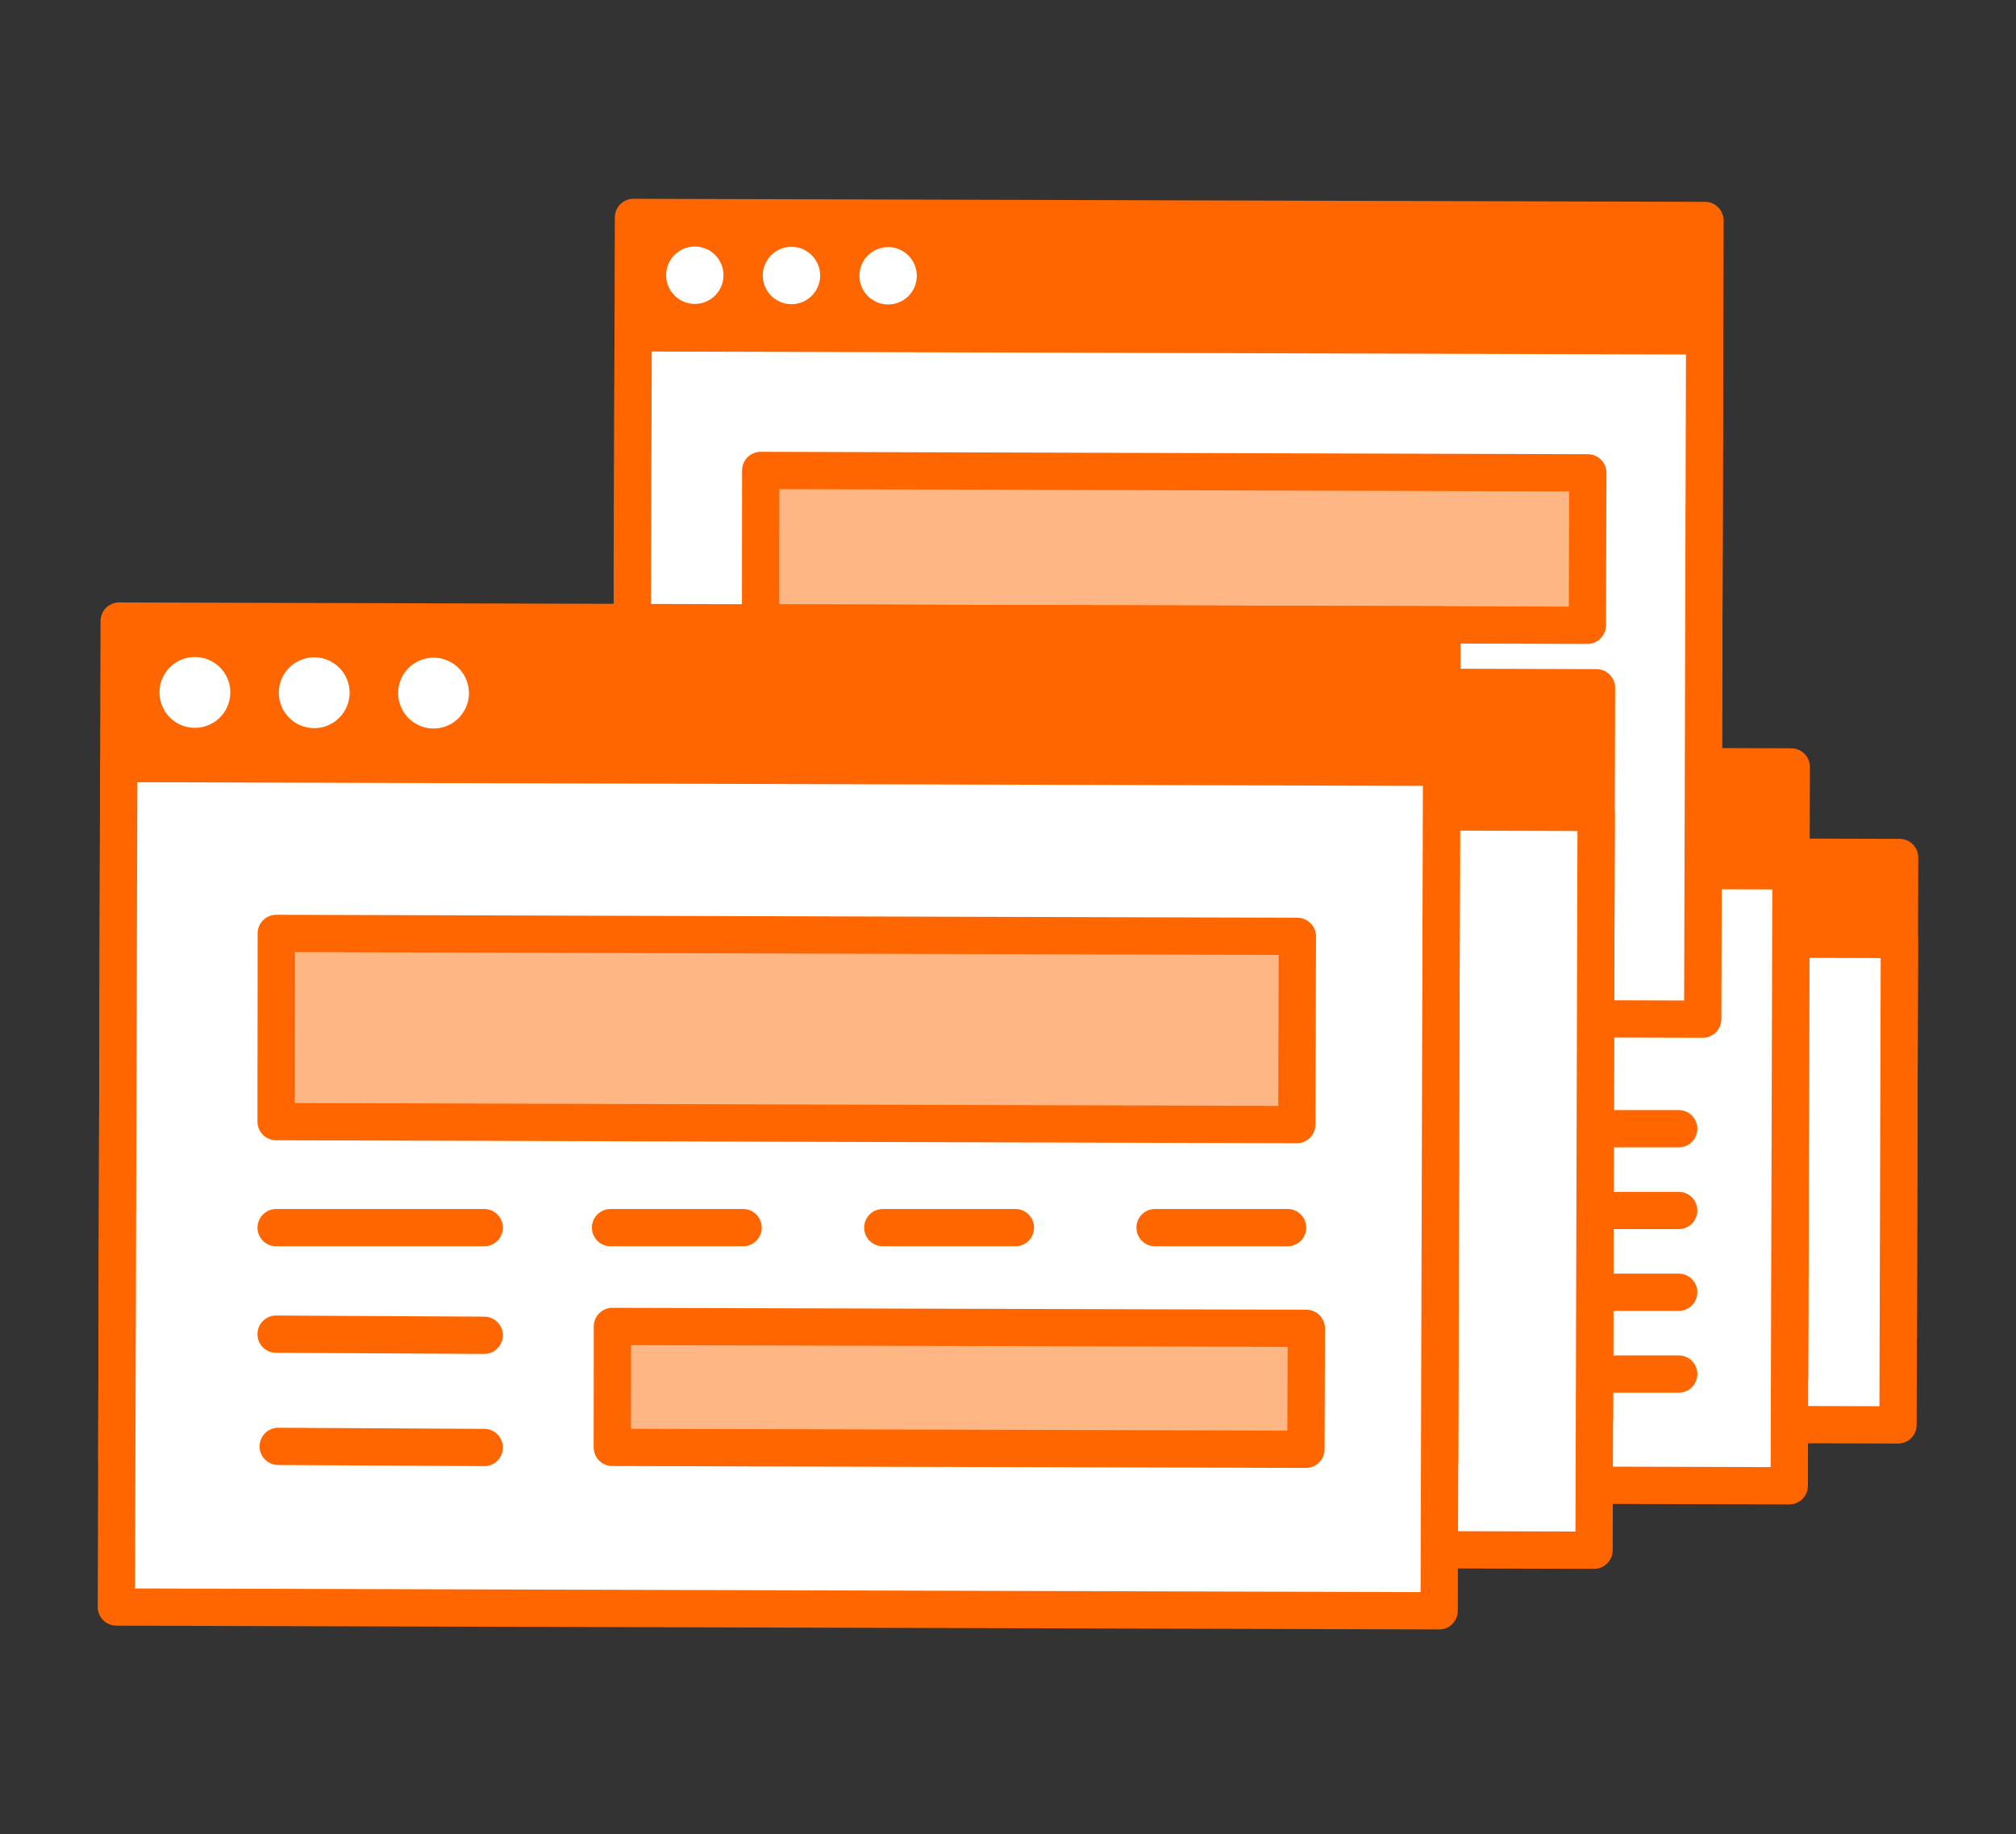 <svg fill="none" height="161" viewBox="0 0 177 161" width="177" xmlns="http://www.w3.org/2000/svg"><rect x="0" y="0" width="177" height="161" fill="#333333" stroke="none"/><path d="m166.783 75.276-66.833-.19-.12 42.274 66.834.19z" fill="#f60" stroke="#f60" stroke-linecap="round" stroke-linejoin="round" stroke-width="3.272"/><path d="m99.929 82.284-.121 42.612 66.833.19.121-42.612z" fill="#fff" stroke="#f60" stroke-linecap="round" stroke-linejoin="round" stroke-width="3.272"/><path d="m103.775 80.481c.988 0 1.789-.801 1.789-1.789 0-.988-.801-1.789-1.789-1.789s-1.789.801-1.789 1.789c0 .988.801 1.789 1.789 1.789z" fill="#fff"/><path d="m109.804 80.497c.988 0 1.789-.801 1.789-1.789 0-.988-.801-1.789-1.789-1.789-.989 0-1.79.801-1.79 1.789 0 .988.801 1.789 1.79 1.789z" fill="#fff"/><path d="m115.833 80.515c.988 0 1.789-.801 1.789-1.789s-.801-1.789-1.789-1.789-1.789.801-1.789 1.789.801 1.789 1.789 1.789z" fill="#fff"/><g stroke="#f60" stroke-linecap="round" stroke-linejoin="round" stroke-width="3.272"><path d="m157.27 67.327-84.673-.241-.152 53.558 84.672.241z" fill="#f60"/><path d="m72.572 76.206-.154 53.985 84.673.241.153-53.985z" fill="#fff"/><path d="m82.641 112.726 13.324.071"/><path d="m82.776 119.907 13.189.072"/><path d="m95.965 105.908h-13.321"/><path d="m112.536 105.908h-8.485"/><path d="m129.964 105.908h-8.485"/><path d="m147.389 99.086h-8.486"/><path d="m147.389 106.264h-8.486"/><path d="m147.389 113.442h-8.486"/><path d="m147.389 120.621h-8.486"/></g><path d="m77.445 73.92c1.252 0 2.267-1.015 2.267-2.267 0-1.252-1.015-2.267-2.267-2.267-1.252 0-2.267 1.015-2.267 2.267 0 1.252 1.015 2.267 2.267 2.267z" fill="#fff"/><path d="m85.082 73.942c1.252 0 2.267-1.015 2.267-2.267 0-1.252-1.015-2.267-2.267-2.267-1.252 0-2.267 1.015-2.267 2.267 0 1.252 1.015 2.267 2.267 2.267z" fill="#fff"/><path d="m92.721 73.964c1.252 0 2.267-1.015 2.267-2.267s-1.015-2.267-2.267-2.267c-1.252 0-2.267 1.015-2.267 2.267s1.015 2.267 2.267 2.267z" fill="#fff"/><path d="m149.693 19.354-94.076-.268-.169 59.506 94.076.268z" fill="#f60" stroke="#f60" stroke-linecap="round" stroke-linejoin="round" stroke-width="3.272"/><path d="m55.589 29.219-.171 59.98 94.076.268.17-59.98z" fill="#fff" stroke="#f60" stroke-linecap="round" stroke-linejoin="round" stroke-width="3.272"/><path d="m139.369 54.891-72.592-.21.012-13.383 72.619.21z" fill="#ffb685" stroke="#f60" stroke-linecap="round" stroke-linejoin="round" stroke-width="3.272"/><path d="m140.018 77.981-49.331-.135.007-8.601 49.351.135z" fill="#ffb685" stroke="#f60" stroke-linecap="round" stroke-linejoin="round" stroke-width="3.272"/><path d="m66.777 69.794 14.803.079" stroke="#f60" stroke-linecap="round" stroke-linejoin="round" stroke-width="3.272"/><path d="m66.927 77.773 14.654.079" stroke="#f60" stroke-linecap="round" stroke-linejoin="round" stroke-width="3.272"/><path d="m81.58 62.219h-14.8" stroke="#f60" stroke-linecap="round" stroke-linejoin="round" stroke-width="3.272"/><path d="m99.991 62.219h-9.428" stroke="#f60" stroke-linecap="round" stroke-linejoin="round" stroke-width="3.272"/><path d="m119.354 62.219h-9.428" stroke="#f60" stroke-linecap="round" stroke-linejoin="round" stroke-width="3.272"/><path d="m138.715 62.219h-9.427" stroke="#f60" stroke-linecap="round" stroke-linejoin="round" stroke-width="3.272"/><path d="m61.003 26.679c1.391 0 2.518-1.127 2.518-2.518 0-1.391-1.127-2.518-2.518-2.518-1.391 0-2.518 1.127-2.518 2.518 0 1.391 1.127 2.518 2.518 2.518z" fill="#fff"/><path d="m69.489 26.704c1.391 0 2.518-1.127 2.518-2.518 0-1.391-1.127-2.518-2.518-2.518-1.391 0-2.518 1.127-2.518 2.518 0 1.391 1.127 2.518 2.518 2.518z" fill="#fff"/><path d="m77.975 26.728c1.391 0 2.518-1.127 2.518-2.518 0-1.391-1.127-2.518-2.518-2.518-1.391 0-2.518 1.127-2.518 2.518 0 1.391 1.127 2.518 2.518 2.518z" fill="#fff"/><path d="m140.169 60.375-101.587-.289-.183 64.257 101.587.289z" fill="#f60" stroke="#f60" stroke-linecap="round" stroke-linejoin="round" stroke-width="3.272"/><path d="m38.551 71.028-.184 64.769 101.587.289.184-64.769z" fill="#fff" stroke="#f60" stroke-linecap="round" stroke-linejoin="round" stroke-width="3.272"/><path d="m44.398 68.285c1.502 0 2.719-1.218 2.719-2.719s-1.218-2.719-2.719-2.719-2.719 1.218-2.719 2.719 1.218 2.719 2.719 2.719z" fill="#fff"/><path d="m53.561 68.312c1.502 0 2.72-1.218 2.72-2.719s-1.218-2.72-2.72-2.72-2.719 1.218-2.719 2.72 1.218 2.719 2.719 2.719z" fill="#fff"/><path d="m62.725 68.338c1.502 0 2.72-1.218 2.72-2.72s-1.218-2.719-2.72-2.719-2.719 1.218-2.719 2.719 1.218 2.72 2.719 2.72z" fill="#fff"/><path d="m126.602 54.85-116.139-.33-.209 73.462 116.139.331z" fill="#f60" stroke="#f60" stroke-linecap="round" stroke-linejoin="round" stroke-width="3.272"/><path d="m10.428 67.028-.211 74.047 116.139.331.211-74.048z" fill="#fff" stroke="#f60" stroke-linecap="round" stroke-linejoin="round" stroke-width="3.272"/><path d="m113.858 98.722-89.618-.259.015-16.522 89.651.259z" fill="#ffb685" stroke="#f60" stroke-linecap="round" stroke-linejoin="round" stroke-width="3.272"/><path d="m114.658 127.227-60.9-.166.009-10.618 60.926.166z" fill="#ffb685" stroke="#f60" stroke-linecap="round" stroke-linejoin="round" stroke-width="3.272"/><path d="m24.24 117.121 18.275.098" stroke="#f60" stroke-linecap="round" stroke-linejoin="round" stroke-width="3.272"/><path d="m24.426 126.972 18.091.098" stroke="#f60" stroke-linecap="round" stroke-linejoin="round" stroke-width="3.272"/><path d="m42.515 107.769h-18.271" stroke="#f60" stroke-linecap="round" stroke-linejoin="round" stroke-width="3.272"/><path d="m65.243 107.769h-11.639" stroke="#f60" stroke-linecap="round" stroke-linejoin="round" stroke-width="3.272"/><path d="m89.148 107.769h-11.639" stroke="#f60" stroke-linecap="round" stroke-linejoin="round" stroke-width="3.272"/><path d="m113.05 107.769h-11.639" stroke="#f60" stroke-linecap="round" stroke-linejoin="round" stroke-width="3.272"/><path d="m17.112 63.894c1.717 0 3.109-1.392 3.109-3.109 0-1.717-1.392-3.109-3.109-3.109-1.717 0-3.109 1.392-3.109 3.109 0 1.717 1.392 3.109 3.109 3.109z" fill="#fff"/><path d="m27.587 63.923c1.717 0 3.109-1.392 3.109-3.109 0-1.717-1.392-3.109-3.109-3.109-1.717 0-3.109 1.392-3.109 3.109 0 1.717 1.392 3.109 3.109 3.109z" fill="#fff"/><path d="m38.064 63.953c1.717 0 3.109-1.392 3.109-3.109 0-1.717-1.392-3.109-3.109-3.109-1.717 0-3.109 1.392-3.109 3.109 0 1.717 1.392 3.109 3.109 3.109z" fill="#fff"/></svg>